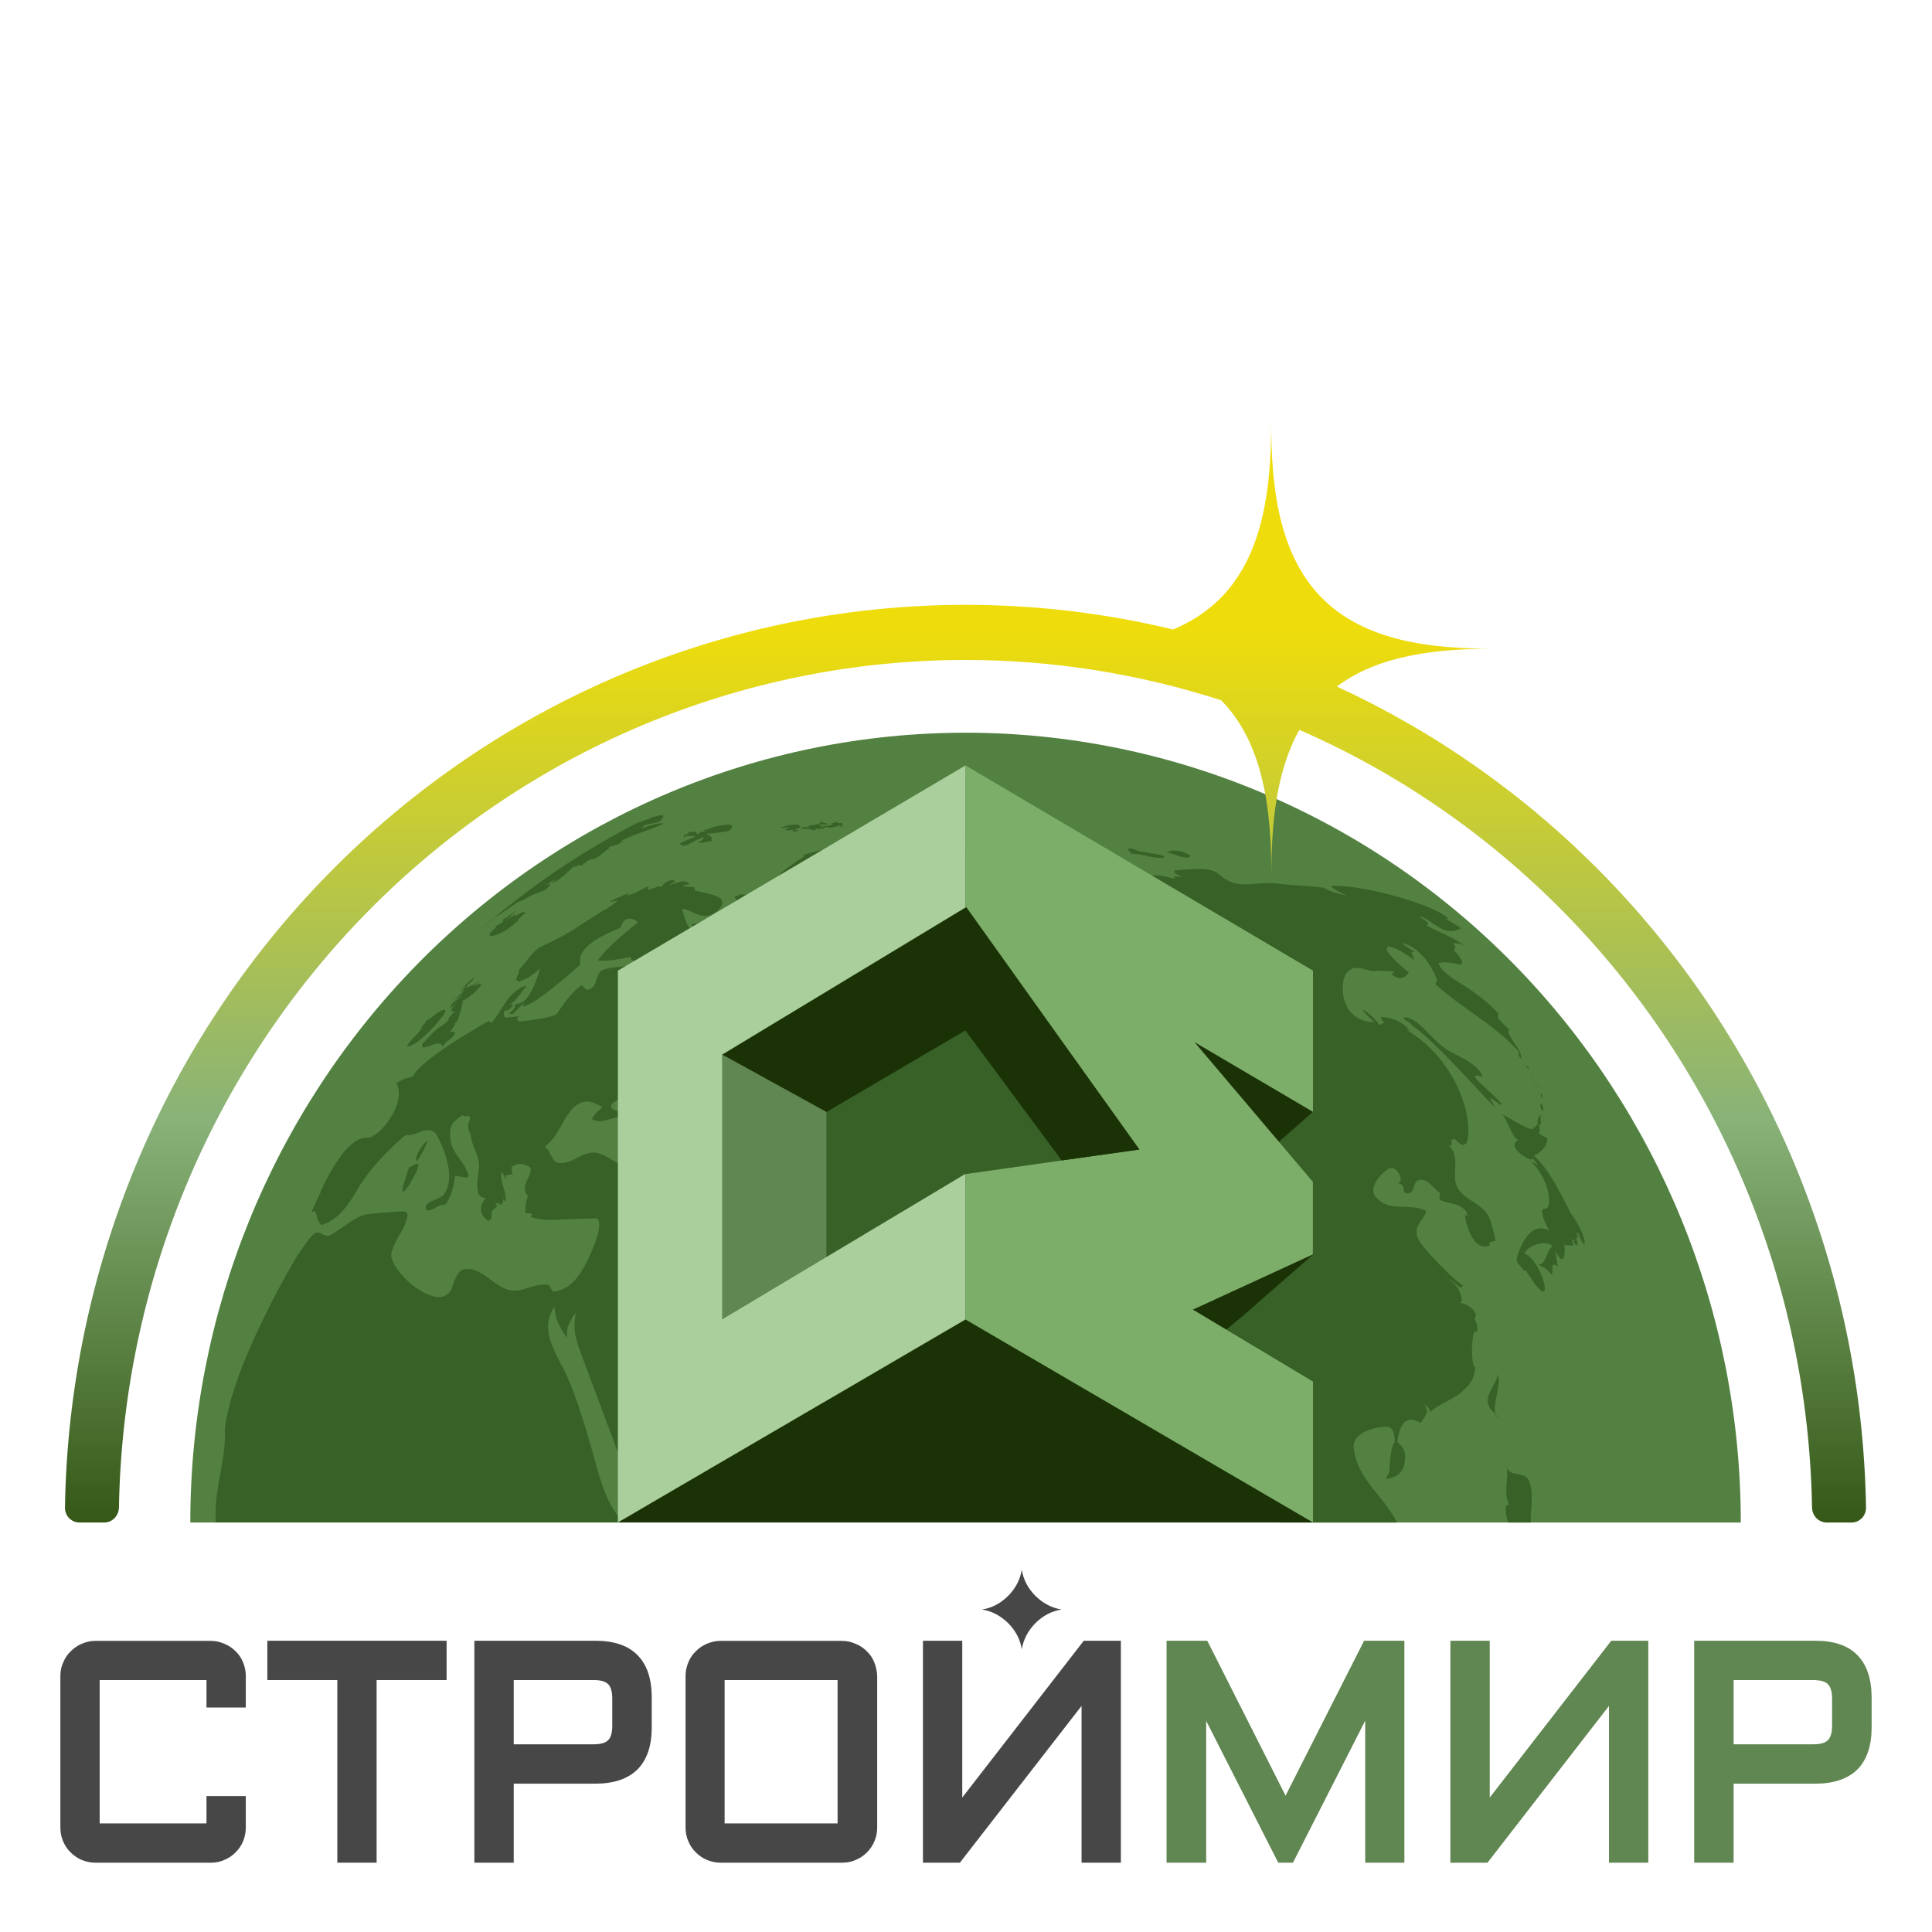 <?xml version="1.0" encoding="UTF-8"?> <svg xmlns="http://www.w3.org/2000/svg" width="32" height="32" viewBox="0 0 32 32" fill="none"><rect width="32" height="32" fill="white"></rect><g clip-path="url(#clip0_198_29)"><path d="M3.152 25.218C3.152 21.75 4.505 18.422 6.914 15.968C9.322 13.514 12.588 12.136 15.993 12.136C19.397 12.136 22.663 13.514 25.072 15.968C27.48 18.422 28.833 21.75 28.833 25.218H3.152Z" fill="#538141"></path><path fill-rule="evenodd" clip-rule="evenodd" d="M24.874 18.452C24.872 18.452 24.869 18.449 24.869 18.449L24.872 18.447C24.869 18.447 24.872 18.449 24.874 18.452ZM24.874 18.452C24.886 18.464 24.901 18.479 24.91 18.491C24.942 18.543 24.966 18.6 24.993 18.655C25.02 18.714 25.046 18.771 25.08 18.825C25.095 18.848 25.127 18.87 25.151 18.88C24.935 18.999 25.311 19.194 25.316 19.194C25.367 19.211 25.372 19.206 25.384 19.194V19.182C25.435 19.246 25.466 19.291 25.481 19.313C25.457 19.288 25.428 19.273 25.398 19.256C25.381 19.246 25.362 19.236 25.345 19.224C25.7 19.565 25.7 20.018 25.602 20.018C25.554 20.018 25.474 20.02 25.658 20.386C25.338 20.198 25.165 20.698 25.134 20.8C25.112 20.876 25.122 20.908 25.175 20.965C25.221 21.015 25.229 21.027 25.243 21.067C25.245 21.035 25.25 21.027 25.25 21.027L25.26 21.035C25.297 21.077 25.326 21.124 25.357 21.171C25.406 21.247 25.457 21.326 25.532 21.383C25.547 21.396 25.605 21.416 25.581 21.282C25.564 21.186 25.471 20.928 25.316 20.8C25.284 20.777 25.277 20.772 25.248 20.762C25.294 20.639 25.612 20.515 25.714 20.644C25.67 20.676 25.653 20.708 25.617 20.8C25.576 20.901 25.544 20.945 25.471 20.951C25.561 20.975 25.629 21.025 25.704 21.116C25.712 21.091 25.712 21.079 25.712 21.02C25.712 21.002 25.712 20.965 25.719 20.955C25.731 20.938 25.753 20.943 25.802 20.978C25.797 20.953 25.792 20.926 25.789 20.901C25.785 20.876 25.78 20.849 25.777 20.824C25.777 20.824 25.777 20.822 25.777 20.819C25.775 20.814 25.775 20.807 25.775 20.802L25.758 20.713C25.782 20.758 25.792 20.775 25.811 20.802C25.811 20.805 25.814 20.805 25.814 20.807C25.835 20.837 25.887 20.904 25.908 20.802C25.925 20.713 25.913 20.644 25.908 20.616V20.614L25.913 20.616C25.938 20.626 25.942 20.629 25.981 20.629H25.993C26.027 20.626 26.037 20.629 26.064 20.636C26.03 20.55 26.037 20.537 26.049 20.523C26.059 20.525 26.069 20.53 26.073 20.537C26.044 20.577 26.1 20.624 26.125 20.629C26.134 20.599 26.127 20.572 26.117 20.542C26.112 20.525 26.108 20.508 26.105 20.49C26.115 20.49 26.127 20.495 26.142 20.508C26.139 20.493 26.134 20.478 26.127 20.463C26.122 20.451 26.117 20.438 26.115 20.426L26.125 20.414C26.146 20.436 26.159 20.468 26.171 20.498C26.185 20.537 26.2 20.579 26.241 20.602L26.248 20.594C26.251 20.424 26.03 20.107 26.03 20.107C26.032 20.117 26.037 20.134 26.049 20.159V20.156C25.809 19.684 25.636 19.342 25.403 19.14C25.605 19.058 25.629 18.892 25.632 18.86C25.612 18.843 25.588 18.83 25.564 18.818C25.53 18.801 25.496 18.781 25.471 18.749L25.474 18.751C25.481 18.756 25.491 18.756 25.498 18.756V18.754C25.505 18.726 25.508 18.719 25.488 18.637H25.491C25.498 18.635 25.508 18.632 25.515 18.63C25.522 18.598 25.52 18.568 25.517 18.536C25.515 18.509 25.513 18.482 25.517 18.457C25.476 18.506 25.459 18.561 25.471 18.62L25.474 18.628C25.433 18.64 25.43 18.66 25.425 18.684C25.423 18.682 25.42 18.677 25.418 18.674C25.411 18.662 25.401 18.652 25.394 18.64C25.406 18.674 25.428 18.739 25.277 18.672C25.19 18.632 25.105 18.583 25.022 18.534C24.969 18.506 24.92 18.477 24.874 18.452ZM11.499 13.934C11.4 13.986 11.359 14.006 11.322 14.014L11.327 14.011C11.325 14.011 11.269 13.996 11.262 13.972C11.269 13.959 11.354 13.922 11.519 13.858C11.49 13.845 11.461 13.848 11.431 13.848C11.407 13.848 11.38 13.85 11.356 13.843C11.344 13.865 11.337 13.883 11.325 13.865C11.317 13.855 11.342 13.813 11.361 13.813C11.364 13.818 11.364 13.826 11.361 13.833C11.373 13.828 11.383 13.816 11.39 13.806C11.398 13.796 11.402 13.786 11.412 13.781C11.417 13.778 11.424 13.776 11.429 13.778C11.468 13.793 11.514 13.774 11.534 13.766C11.536 13.766 11.536 13.766 11.536 13.764C11.524 13.778 11.531 13.791 11.541 13.803C11.546 13.811 11.55 13.818 11.55 13.826C11.599 13.776 11.633 13.764 11.669 13.781C11.677 13.776 11.687 13.774 11.696 13.769C11.672 13.766 11.665 13.764 11.655 13.761C11.66 13.761 11.662 13.756 11.665 13.751C11.667 13.749 11.669 13.744 11.674 13.744C11.687 13.739 11.699 13.739 11.711 13.739C11.718 13.739 11.725 13.739 11.733 13.736V13.732C11.771 13.709 11.9 13.67 12.041 13.66C12.063 13.657 12.099 13.657 12.116 13.67C12.116 13.67 12.16 13.746 12.022 13.771C11.854 13.801 11.757 13.806 11.701 13.808C11.699 13.808 11.696 13.808 11.694 13.808C11.704 13.816 11.716 13.821 11.728 13.826C11.747 13.835 11.767 13.843 11.779 13.863C11.793 13.885 11.791 13.895 11.781 13.932C11.779 13.932 11.776 13.932 11.774 13.932C11.75 13.934 11.74 13.934 11.687 13.947C11.611 13.962 11.585 13.964 11.565 13.954C11.655 13.905 11.662 13.88 11.655 13.868C11.638 13.865 11.621 13.873 11.499 13.934ZM8.2 15.194C8.187 15.201 8.178 15.209 8.168 15.213V15.218C8.18 15.209 8.19 15.201 8.2 15.194ZM10.761 13.553C10.764 13.551 10.766 13.551 10.769 13.549C10.803 13.534 10.885 13.511 10.948 13.502C10.96 13.502 10.977 13.506 10.99 13.509C10.96 13.615 10.88 13.628 10.798 13.64C10.732 13.65 10.667 13.66 10.63 13.719C10.817 13.65 10.941 13.625 10.997 13.64C10.99 13.643 10.98 13.647 10.973 13.652C10.963 13.657 10.956 13.66 10.948 13.665C10.858 13.702 10.766 13.736 10.676 13.769C10.536 13.818 10.397 13.868 10.264 13.939C10.3 13.927 10.322 13.922 10.332 13.922C10.319 13.934 10.305 13.939 10.29 13.947C10.283 13.949 10.276 13.954 10.268 13.957H10.285C10.254 13.986 10.215 13.994 10.174 14.004C10.142 14.011 10.111 14.016 10.084 14.033C10.082 14.038 10.082 14.048 10.082 14.053H10.084C10.089 14.051 10.094 14.051 10.098 14.051C10.057 14.07 10.023 14.1 9.987 14.13C9.941 14.167 9.894 14.204 9.839 14.224C9.759 14.239 9.754 14.241 9.654 14.306C9.681 14.291 9.703 14.283 9.717 14.283C9.7 14.288 9.688 14.298 9.674 14.308C9.649 14.325 9.625 14.345 9.589 14.333C9.586 14.328 9.584 14.32 9.584 14.315C9.562 14.365 9.521 14.355 9.504 14.35L9.346 14.498C9.351 14.496 9.358 14.491 9.363 14.489C9.37 14.486 9.375 14.481 9.38 14.479C9.351 14.498 9.321 14.516 9.292 14.533C9.285 14.538 9.28 14.54 9.273 14.546C9.283 14.54 9.297 14.531 9.309 14.528C9.3 14.54 9.181 14.617 9.134 14.625C9.139 14.622 9.142 14.617 9.147 14.615C9.168 14.597 9.19 14.578 9.21 14.558C9.149 14.59 9.091 14.627 9.032 14.662C9.042 14.659 9.052 14.654 9.062 14.652C9.081 14.644 9.103 14.637 9.122 14.637C9.074 14.733 8.986 14.763 8.899 14.793C8.853 14.808 8.807 14.825 8.765 14.852C8.646 14.921 8.637 14.924 8.598 14.929L8.61 14.917C8.608 14.919 8.316 15.122 8.2 15.199C8.202 15.196 8.204 15.196 8.207 15.194C8.231 15.174 8.255 15.154 8.28 15.134C8.207 15.181 7.962 15.392 7.831 15.505C8.117 15.248 8.416 15.006 8.724 14.775C9.27 14.365 9.851 13.999 10.458 13.68C10.48 13.67 10.499 13.657 10.518 13.647C10.523 13.645 10.528 13.643 10.533 13.64C10.528 13.643 10.526 13.645 10.523 13.645C10.531 13.643 10.538 13.637 10.545 13.635C10.553 13.633 10.56 13.628 10.567 13.625C10.565 13.628 10.562 13.628 10.56 13.63C10.557 13.633 10.555 13.633 10.553 13.635C10.565 13.63 10.579 13.623 10.591 13.618C10.604 13.61 10.616 13.605 10.63 13.6C10.606 13.615 10.586 13.63 10.577 13.637C10.645 13.598 10.713 13.571 10.778 13.556C10.774 13.558 10.761 13.563 10.761 13.563H10.759V13.566L10.761 13.553ZM24.876 18.301C24.879 18.303 24.879 18.303 24.876 18.301C24.879 18.301 24.879 18.301 24.876 18.301ZM24.631 18.044C24.806 18.204 24.84 18.244 24.879 18.301C24.864 18.306 24.816 18.274 24.757 18.232C24.719 18.204 24.692 18.187 24.68 18.185C24.706 18.249 24.731 18.286 24.772 18.343C24.721 18.306 24.665 18.249 24.444 18.009C24.187 17.732 23.653 17.16 23.41 17.002C23.386 16.97 23.354 16.948 23.32 16.925C23.291 16.906 23.262 16.886 23.237 16.859C23.254 16.854 23.259 16.851 23.274 16.851C23.339 16.849 23.417 16.896 23.468 16.935C23.546 16.995 23.614 17.064 23.682 17.136C23.755 17.21 23.825 17.284 23.91 17.346C23.983 17.403 24.065 17.442 24.148 17.485C24.24 17.532 24.33 17.578 24.41 17.643C24.512 17.727 24.532 17.771 24.556 17.836C24.471 17.809 24.459 17.811 24.434 17.816L24.43 17.828C24.444 17.868 24.473 17.9 24.631 18.044ZM12.99 14.588C12.956 14.578 12.954 14.57 12.949 14.56V14.558C12.956 14.546 12.961 14.543 12.99 14.533L12.995 14.531C12.983 14.521 12.966 14.516 12.952 14.513C12.937 14.511 12.925 14.506 12.913 14.498C12.908 14.454 13.238 14.239 13.241 14.236C13.313 14.199 13.323 14.189 13.304 14.165C13.362 14.142 13.42 14.127 13.481 14.113C13.532 14.1 13.581 14.088 13.629 14.07C13.644 14.066 13.658 14.056 13.67 14.048C13.682 14.038 13.697 14.031 13.712 14.026C13.758 14.011 13.784 14.011 13.838 14.006H13.845C13.947 14.004 14.049 14.011 14.153 14.028C14.149 14.031 14.141 14.033 14.134 14.036C14.12 14.041 14.105 14.048 14.093 14.053C14.034 14.07 13.974 14.08 13.911 14.088C13.814 14.1 13.716 14.113 13.632 14.165L13.627 14.167C13.498 14.244 13.442 14.278 13.398 14.256C13.374 14.33 13.296 14.405 13.209 14.427C13.223 14.461 13.245 14.493 13.267 14.523C13.287 14.55 13.304 14.575 13.318 14.605C13.199 14.689 13.097 14.664 13.012 14.528C13.007 14.533 13 14.54 12.998 14.546C13.003 14.55 13.007 14.555 13.01 14.56C13.005 14.573 12.998 14.58 12.99 14.588ZM24.823 20.572C24.823 20.572 24.825 20.577 24.828 20.579C24.828 20.577 24.828 20.574 24.823 20.572ZM6.995 17.294C7.117 17.153 7.211 17.061 7.277 17.017H7.279C7.359 16.962 7.381 16.945 7.44 16.883C7.437 16.883 7.437 16.883 7.435 16.886C7.432 16.888 7.43 16.888 7.427 16.888C7.425 16.886 7.425 16.883 7.423 16.883C7.437 16.846 7.493 16.784 7.534 16.752C7.498 16.752 7.488 16.75 7.483 16.747C7.481 16.745 7.478 16.742 7.476 16.74C7.478 16.708 7.493 16.688 7.571 16.601C7.474 16.695 7.459 16.695 7.452 16.695C7.466 16.663 7.498 16.626 7.512 16.614C7.488 16.634 7.476 16.646 7.452 16.661C7.483 16.624 7.527 16.587 7.578 16.552C7.573 16.557 7.556 16.572 7.556 16.572C7.612 16.522 7.651 16.49 7.668 16.47C7.629 16.502 7.515 16.569 7.515 16.569C7.525 16.557 7.712 16.396 7.721 16.389C7.687 16.411 7.682 16.411 7.673 16.411C7.67 16.408 7.67 16.406 7.67 16.406C7.67 16.406 7.67 16.408 7.668 16.408C7.658 16.426 7.651 16.436 7.639 16.431C7.639 16.431 7.665 16.384 7.719 16.334C7.712 16.339 7.707 16.339 7.702 16.341C7.702 16.341 7.702 16.341 7.699 16.339C7.699 16.337 7.697 16.337 7.697 16.337V16.329C7.685 16.341 7.675 16.351 7.663 16.364C7.646 16.381 7.631 16.398 7.614 16.413C7.614 16.413 7.614 16.411 7.617 16.411C7.624 16.401 7.653 16.364 7.697 16.327C7.697 16.324 7.721 16.302 7.77 16.257L7.772 16.255C7.818 16.213 7.835 16.198 7.857 16.198C7.826 16.24 7.789 16.277 7.736 16.317H7.741C7.738 16.327 7.731 16.337 7.726 16.344C7.724 16.349 7.721 16.351 7.719 16.356C7.746 16.349 7.838 16.322 7.976 16.223C7.94 16.253 7.889 16.292 7.826 16.341L7.833 16.339C7.93 16.294 7.952 16.285 7.969 16.302C7.962 16.361 7.772 16.53 7.656 16.579C7.656 16.581 7.658 16.581 7.661 16.584C7.663 16.587 7.665 16.589 7.665 16.591C7.668 16.596 7.588 16.96 7.537 16.94C7.549 16.97 7.493 17.039 7.454 17.086L7.452 17.089C7.459 17.091 7.461 17.091 7.478 17.089C7.51 17.084 7.573 17.079 7.505 17.163C7.486 17.188 7.459 17.207 7.435 17.225C7.393 17.257 7.35 17.287 7.335 17.343C7.321 17.289 7.279 17.24 7.073 17.346C7.085 17.338 7.095 17.331 7.107 17.321C7.109 17.319 7.114 17.316 7.117 17.311C7.1 17.324 7.056 17.348 7.024 17.348C6.978 17.351 6.995 17.294 6.995 17.294ZM8.027 16.181C8.018 16.191 8.005 16.201 7.996 16.21C7.991 16.215 7.986 16.218 7.979 16.223C8.001 16.206 8.015 16.191 8.027 16.181ZM8.039 16.168C8.034 16.173 8.032 16.176 8.027 16.181C8.032 16.176 8.037 16.171 8.039 16.168ZM25.525 18.108C25.544 18.145 25.551 18.17 25.551 18.18C25.551 18.192 25.527 18.167 25.517 18.152L25.515 18.15C25.517 18.15 25.517 18.152 25.52 18.152C25.522 18.152 25.525 18.155 25.525 18.155C25.52 18.135 25.522 18.12 25.522 18.11V18.108V18.103C25.522 18.105 25.525 18.108 25.525 18.108ZM8.671 15.112C8.685 15.112 8.7 15.114 8.712 15.11L8.714 15.112C8.586 15.216 8.576 15.238 8.574 15.251C8.576 15.253 8.578 15.255 8.578 15.255C8.549 15.27 8.527 15.29 8.506 15.312C8.493 15.325 8.479 15.337 8.464 15.35C8.459 15.352 8.455 15.357 8.45 15.359C8.43 15.374 8.406 15.389 8.389 15.401C8.272 15.476 8.156 15.51 8.127 15.503C8.124 15.503 8.054 15.483 8.219 15.362C8.212 15.364 8.209 15.364 8.207 15.362H8.204C8.202 15.33 8.311 15.288 8.311 15.288C8.311 15.285 8.309 15.285 8.309 15.285C8.309 15.28 8.309 15.28 8.314 15.273C8.316 15.27 8.321 15.268 8.326 15.265C8.331 15.263 8.333 15.26 8.338 15.258C8.336 15.255 8.333 15.255 8.333 15.255C8.333 15.253 8.333 15.248 8.333 15.246C8.333 15.243 8.333 15.238 8.333 15.236H8.326C8.372 15.201 8.377 15.201 8.382 15.201C8.382 15.204 8.382 15.204 8.379 15.206V15.209C8.45 15.144 8.457 15.144 8.462 15.144C8.462 15.149 8.459 15.152 8.452 15.162C8.491 15.124 8.523 15.097 8.544 15.082H8.549C8.537 15.097 8.518 15.122 8.374 15.253C8.467 15.181 8.532 15.144 8.549 15.152C8.547 15.162 8.537 15.174 8.513 15.201C8.564 15.156 8.588 15.137 8.627 15.119C8.637 15.11 8.654 15.11 8.671 15.112ZM7.763 15.552H7.765C7.76 15.555 7.758 15.56 7.753 15.562L7.763 15.552ZM7.77 15.547C7.767 15.547 7.767 15.55 7.765 15.55C7.767 15.55 7.767 15.55 7.77 15.547ZM7.77 15.547C7.784 15.535 7.806 15.515 7.831 15.493C7.818 15.505 7.806 15.515 7.792 15.528C7.784 15.535 7.777 15.543 7.77 15.547ZM15.569 13.741C15.487 13.746 15.443 13.754 15.394 13.766V13.769V13.771C15.375 13.774 15.355 13.751 15.348 13.744C15.385 13.749 15.409 13.749 15.45 13.749C15.414 13.744 15.389 13.741 15.353 13.734C15.404 13.744 15.404 13.717 15.397 13.69C15.404 13.69 15.411 13.69 15.419 13.687C15.445 13.684 15.465 13.682 15.496 13.682C15.606 13.68 15.652 13.697 15.712 13.729H15.715C15.766 13.756 15.807 13.778 15.907 13.774C15.877 13.796 15.875 13.803 15.907 13.816L15.936 13.828C15.919 13.848 15.904 13.858 15.899 13.863C15.88 13.875 15.831 13.907 15.749 13.892C15.691 13.883 15.64 13.858 15.589 13.831C15.555 13.813 15.518 13.796 15.482 13.784C15.496 13.766 15.508 13.749 15.569 13.741ZM18.723 14.137C18.728 14.137 18.733 14.137 18.738 14.135L18.74 14.137C18.733 14.122 18.721 14.113 18.711 14.103C18.701 14.093 18.689 14.083 18.682 14.07C18.684 14.063 18.687 14.056 18.711 14.053C18.753 14.051 18.791 14.068 18.828 14.083C18.867 14.1 18.905 14.115 18.949 14.113C18.971 14.115 18.993 14.12 19.015 14.125C19.039 14.13 19.066 14.135 19.09 14.137C19.093 14.137 19.282 14.167 19.294 14.194C19.282 14.207 19.231 14.214 19.158 14.207C19.1 14.202 19.041 14.187 18.983 14.174C18.93 14.162 18.879 14.15 18.825 14.145C18.808 14.142 18.794 14.142 18.777 14.142C18.755 14.14 18.738 14.14 18.723 14.137ZM16.3 13.875C16.259 13.895 16.171 13.927 16.033 13.927H16.03L16.033 13.925C16.028 13.925 16.014 13.925 15.999 13.912C15.967 13.887 15.982 13.784 16.077 13.778C16.149 13.776 16.268 13.821 16.317 13.863L16.3 13.875ZM19.716 14.174C19.714 14.177 19.714 14.182 19.714 14.182V14.179C19.687 14.239 19.525 14.182 19.418 14.142C19.36 14.122 19.33 14.113 19.318 14.115C19.364 14.098 19.394 14.09 19.437 14.088C19.539 14.088 19.619 14.113 19.716 14.174ZM25.331 17.71C25.335 17.715 25.335 17.722 25.335 17.722H25.338C25.333 17.727 25.316 17.71 25.309 17.7C25.294 17.685 25.277 17.655 25.275 17.645C25.289 17.65 25.321 17.69 25.331 17.71ZM25.447 17.935V17.94C25.445 17.945 25.428 17.945 25.425 17.925V17.922C25.435 17.925 25.445 17.927 25.447 17.935ZM25.539 18.284C25.542 18.286 25.542 18.288 25.542 18.288L25.539 18.291C25.576 18.365 25.559 18.39 25.544 18.4C25.51 18.326 25.51 18.321 25.51 18.318C25.51 18.318 25.51 18.321 25.513 18.321C25.513 18.323 25.515 18.323 25.515 18.326C25.513 18.301 25.517 18.286 25.527 18.284C25.53 18.281 25.534 18.284 25.539 18.284ZM25.486 17.999C25.486 18.006 25.481 18.006 25.481 18.006V18.009C25.474 18.006 25.459 17.984 25.464 17.982C25.466 17.979 25.479 17.989 25.486 17.999ZM13.469 13.749L13.401 13.732L13.398 13.729C13.396 13.729 13.362 13.729 13.291 13.732V13.699C13.333 13.697 13.355 13.702 13.374 13.704H13.379C13.377 13.694 13.377 13.694 13.377 13.687C13.393 13.694 13.398 13.694 13.401 13.692C13.401 13.69 13.401 13.69 13.401 13.687C13.401 13.684 13.401 13.682 13.398 13.677L13.411 13.67C13.452 13.672 13.491 13.662 13.532 13.65C13.551 13.645 13.571 13.64 13.59 13.635L13.585 13.61C13.59 13.608 13.598 13.608 13.644 13.628C13.653 13.633 13.663 13.633 13.673 13.635C13.68 13.635 13.69 13.635 13.697 13.637C13.7 13.64 13.702 13.643 13.704 13.645C13.697 13.672 13.634 13.657 13.607 13.65C13.588 13.657 13.554 13.665 13.534 13.667C13.576 13.67 13.602 13.672 13.634 13.682C13.612 13.692 13.595 13.699 13.566 13.707C13.583 13.707 13.598 13.707 13.612 13.709C13.612 13.707 13.612 13.704 13.61 13.702C13.61 13.699 13.61 13.699 13.61 13.697C13.702 13.675 13.724 13.672 13.738 13.672C13.75 13.667 13.763 13.665 13.775 13.662C13.787 13.66 13.799 13.655 13.811 13.652C13.77 13.655 13.767 13.637 13.767 13.635C13.787 13.635 13.806 13.63 13.826 13.623C13.845 13.618 13.867 13.61 13.889 13.61C13.886 13.613 13.884 13.613 13.882 13.615C13.874 13.623 13.865 13.628 13.86 13.635C13.923 13.63 13.93 13.63 13.957 13.643V13.645C13.957 13.65 13.959 13.652 13.952 13.67V13.675L13.945 13.69C13.923 13.697 13.911 13.697 13.906 13.697C13.908 13.692 13.908 13.692 13.923 13.677C13.925 13.672 13.93 13.662 13.93 13.662C13.789 13.712 13.714 13.722 13.704 13.694C13.624 13.729 13.563 13.739 13.525 13.722H13.522C13.517 13.724 13.512 13.724 13.508 13.724C13.515 13.729 13.515 13.732 13.515 13.739C13.508 13.749 13.488 13.751 13.469 13.749ZM25.362 17.779C25.364 17.781 25.369 17.786 25.374 17.794C25.381 17.806 25.381 17.816 25.377 17.821C25.362 17.794 25.362 17.779 25.362 17.779ZM13.092 13.707C13.034 13.702 12.986 13.709 12.956 13.714L12.959 13.712C12.952 13.712 12.947 13.712 12.935 13.709H12.93C13.01 13.677 13.085 13.662 13.155 13.657C13.255 13.655 13.258 13.69 13.258 13.707C13.243 13.709 13.228 13.714 13.214 13.719C13.199 13.724 13.185 13.727 13.17 13.732C13.172 13.734 13.177 13.734 13.182 13.734C13.168 13.741 13.16 13.746 13.148 13.749C13.182 13.741 13.209 13.744 13.236 13.756H13.233C13.231 13.756 13.231 13.756 13.228 13.756C13.216 13.761 13.18 13.771 13.158 13.774C13.119 13.778 13.134 13.759 13.143 13.749C13.134 13.751 13.126 13.751 13.117 13.746C13.121 13.744 13.126 13.741 13.131 13.741C13.134 13.741 13.136 13.739 13.139 13.739C13.046 13.761 13.01 13.759 12.998 13.732C13.017 13.732 13.032 13.729 13.056 13.724C13.054 13.722 13.054 13.719 13.054 13.719C13.056 13.712 13.071 13.709 13.092 13.707ZM23.696 15.29C23.696 15.29 23.694 15.29 23.694 15.288C23.694 15.288 23.696 15.288 23.696 15.29ZM23.694 15.288C23.694 15.288 23.691 15.288 23.691 15.285C23.691 15.285 23.694 15.285 23.694 15.288ZM7.301 16.869C7.022 17.215 6.845 17.301 6.811 17.316C6.663 17.381 6.806 17.232 6.862 17.175C6.864 17.173 6.864 17.173 6.867 17.17C6.964 17.071 7.003 17.027 6.981 17.002C7.022 16.977 7.039 16.953 7.058 16.903C7.107 16.883 7.148 16.851 7.189 16.819C7.238 16.782 7.287 16.745 7.345 16.725C7.35 16.723 7.352 16.723 7.357 16.723C7.415 16.725 7.33 16.834 7.301 16.869ZM11.873 22.247C11.91 22.252 11.92 22.249 11.922 22.247C11.927 22.242 11.91 22.232 11.895 22.235C11.883 22.235 11.876 22.239 11.873 22.247ZM6.782 19.313V19.308L6.779 19.31C6.779 19.313 6.779 19.315 6.779 19.318C6.774 19.337 6.767 19.362 6.745 19.427L6.743 19.431C6.699 19.563 6.629 19.773 6.689 19.733C6.745 19.699 6.847 19.518 6.896 19.409C6.956 19.273 6.92 19.276 6.908 19.276C6.901 19.276 6.876 19.283 6.82 19.315C6.782 19.337 6.777 19.337 6.777 19.318C6.782 19.315 6.782 19.315 6.782 19.313ZM5.315 19.728C5.315 19.728 5.317 19.726 5.32 19.723C5.32 19.723 5.317 19.726 5.315 19.728ZM6.908 19.229L6.905 19.231H6.903C6.886 19.204 6.888 19.177 6.915 19.117C6.913 19.107 6.993 18.956 7.073 18.9C7.075 18.897 7.08 18.895 7.085 18.895C7.08 18.91 7.063 18.947 7.044 18.991C6.986 19.117 6.93 19.199 6.908 19.229ZM23.679 23.415C23.679 23.415 23.672 23.424 23.67 23.429C23.674 23.427 23.677 23.422 23.679 23.415ZM24.799 22.761C24.811 22.803 24.791 22.843 24.736 22.947H24.733C24.636 23.123 24.604 23.227 24.689 23.333C24.685 23.33 24.675 23.326 24.675 23.326C24.677 23.33 24.682 23.335 24.692 23.343C24.689 23.34 24.685 23.338 24.685 23.338C24.711 23.36 24.74 23.387 24.767 23.422V23.424C24.774 23.439 24.784 23.462 24.808 23.476L24.811 23.479H24.813C24.811 23.474 24.808 23.471 24.804 23.466C24.794 23.452 24.782 23.437 24.77 23.422C24.745 23.343 24.76 23.259 24.791 23.105V23.1C24.808 23.019 24.825 22.93 24.823 22.855C24.821 22.796 24.806 22.771 24.796 22.754V22.756C24.796 22.756 24.799 22.759 24.799 22.761ZM24.767 23.422C24.767 23.419 24.767 23.419 24.767 23.422ZM24.697 23.338L24.714 23.355L24.697 23.34V23.338ZM20.758 24.785C20.765 24.8 20.775 24.817 20.785 24.83L20.787 24.832H20.79C20.853 24.802 20.897 24.783 20.889 24.58C20.953 24.674 21.091 24.899 21.19 25.218H23.138C23.058 25.055 22.944 24.909 22.827 24.765C22.642 24.535 22.458 24.305 22.422 23.993C22.383 23.664 22.956 23.612 23.007 23.635C23.101 23.677 23.101 23.828 23.101 23.892C23.055 23.922 23.026 24.085 23.012 24.382C22.995 24.416 22.97 24.461 22.953 24.493C23.043 24.486 23.201 24.451 23.252 24.285C23.305 24.065 23.257 23.979 23.145 23.882C23.213 23.318 23.521 23.568 23.526 23.57C23.66 23.395 23.65 23.375 23.594 23.261C23.665 23.308 23.672 23.33 23.687 23.387C23.767 23.316 23.861 23.266 23.954 23.217C24.061 23.16 24.165 23.103 24.252 23.016C24.401 22.865 24.408 22.836 24.437 22.633L24.42 22.65C24.354 22.502 24.386 22.14 24.413 22.064C24.427 22.061 24.449 22.059 24.464 22.056C24.476 21.975 24.476 21.962 24.42 21.836C24.422 21.831 24.427 21.826 24.432 21.821C24.439 21.811 24.447 21.804 24.449 21.794C24.42 21.683 24.33 21.611 24.182 21.576C24.192 21.567 24.204 21.552 24.213 21.542C24.187 21.282 23.995 21.191 23.976 21.181C23.976 21.181 23.976 21.181 23.973 21.181C24.024 21.193 24.063 21.225 24.102 21.26C24.131 21.285 24.16 21.309 24.194 21.326C24.201 21.322 24.206 21.317 24.213 21.312C24.221 21.307 24.228 21.302 24.233 21.297C24.075 21.178 23.915 21.025 23.711 20.805C23.475 20.54 23.471 20.493 23.463 20.431C23.451 20.342 23.497 20.275 23.543 20.211C23.577 20.161 23.611 20.114 23.621 20.055C23.512 19.998 23.39 19.995 23.267 19.991C23.096 19.986 22.929 19.983 22.795 19.835C22.611 19.627 22.997 19.355 22.999 19.355C23.135 19.3 23.206 19.496 23.201 19.54C23.198 19.555 23.189 19.568 23.179 19.582C23.174 19.59 23.169 19.595 23.167 19.602C23.228 19.622 23.245 19.627 23.259 19.751C23.264 19.753 23.271 19.756 23.276 19.756C23.288 19.761 23.3 19.765 23.31 19.765C23.383 19.768 23.402 19.711 23.419 19.654C23.436 19.597 23.456 19.54 23.529 19.54C23.626 19.54 23.682 19.602 23.74 19.662C23.776 19.701 23.813 19.741 23.859 19.763C23.842 19.79 23.84 19.842 23.847 19.874C23.903 19.899 23.959 19.911 24.017 19.926C24.061 19.936 24.102 19.946 24.143 19.961C24.141 19.961 24.138 19.958 24.138 19.958H24.153L24.148 19.963C24.284 20.035 24.294 20.062 24.306 20.149C24.296 20.139 24.284 20.129 24.272 20.122C24.269 20.119 24.267 20.117 24.265 20.117C24.257 20.171 24.374 20.748 24.672 20.631V20.579C24.702 20.567 24.74 20.557 24.772 20.552C24.728 20.349 24.692 20.218 24.663 20.159C24.602 20.038 24.498 19.971 24.393 19.901C24.306 19.845 24.218 19.788 24.158 19.699C24.09 19.6 24.095 19.481 24.102 19.365C24.109 19.221 24.116 19.08 23.99 18.971C23.997 18.974 24.007 18.974 24.017 18.976C24.026 18.979 24.036 18.979 24.044 18.981C24.046 18.939 24.036 18.885 24.019 18.848C24.024 18.855 24.029 18.863 24.034 18.87C24.039 18.877 24.044 18.885 24.048 18.892C24.061 18.88 24.073 18.865 24.082 18.853C24.131 18.907 24.177 18.944 24.223 18.966C24.24 18.961 24.265 18.951 24.284 18.944C24.422 18.637 24.197 17.603 23.296 17.056C23.31 17.059 23.332 17.061 23.347 17.064C23.191 16.883 22.999 16.846 22.866 16.846C22.878 16.878 22.905 16.918 22.929 16.94C22.902 16.948 22.863 16.965 22.839 16.982C22.798 16.861 22.57 16.718 22.57 16.718C22.582 16.755 22.647 16.826 22.762 16.93C22.171 16.918 22.183 16.245 22.31 16.107C22.407 16 22.509 16.027 22.613 16.057C22.679 16.074 22.747 16.094 22.812 16.077C22.81 16.074 22.808 16.072 22.805 16.072C22.842 16.077 22.893 16.084 22.929 16.084H22.965H22.982C23.014 16.084 23.055 16.089 23.084 16.092L23.092 16.097C23.084 16.102 23.077 16.107 23.07 16.114C23.062 16.119 23.055 16.126 23.048 16.131C23.075 16.159 23.213 16.282 23.334 16.109C23.096 15.909 22.973 15.777 22.965 15.713C22.968 15.711 22.97 15.708 22.973 15.706C22.982 15.696 22.992 15.684 22.999 15.674C23.123 15.706 23.152 15.713 23.427 15.901C23.41 15.864 23.388 15.81 23.378 15.77C23.393 15.768 23.415 15.768 23.432 15.768C23.344 15.713 23.32 15.696 23.225 15.627C23.317 15.624 23.636 15.775 23.808 16.247C23.803 16.255 23.796 16.265 23.789 16.275C23.781 16.285 23.776 16.294 23.769 16.302H23.776C23.963 16.47 24.165 16.616 24.369 16.762C24.648 16.962 24.93 17.165 25.165 17.425C25.165 17.43 25.163 17.435 25.16 17.438C25.156 17.455 25.148 17.477 25.156 17.492H25.158C25.17 17.504 25.187 17.524 25.199 17.537V17.532C25.19 17.477 25.177 17.415 25.165 17.403C25.143 17.363 25.119 17.326 25.093 17.291C25.046 17.225 25 17.155 24.978 17.074L25.003 17.064C24.905 16.967 24.84 16.898 24.808 16.856C24.811 16.834 24.813 16.807 24.816 16.787C24.609 16.542 24.206 16.297 24.204 16.297C24.201 16.294 23.849 16.092 23.827 15.953C23.881 15.938 23.944 15.923 24.199 15.98C24.206 15.966 24.216 15.948 24.223 15.933C24.153 15.81 24.138 15.797 24.075 15.738C24.082 15.728 24.095 15.716 24.102 15.703C24.104 15.698 24.107 15.696 24.111 15.693C24.099 15.671 24.085 15.641 24.073 15.619C24.17 15.627 24.182 15.632 24.25 15.659C24.124 15.567 23.988 15.503 23.849 15.439C23.776 15.404 23.701 15.369 23.631 15.332C23.636 15.325 23.64 15.317 23.645 15.31C23.65 15.303 23.655 15.295 23.66 15.288C23.633 15.265 23.577 15.228 23.497 15.174C23.582 15.191 23.657 15.243 23.735 15.295C23.871 15.387 24.007 15.478 24.197 15.377C24.09 15.293 23.963 15.231 23.937 15.218H23.992C23.791 14.991 22.553 14.644 22.045 14.674C22.065 14.711 22.15 14.763 22.305 14.83H22.302C22.203 14.813 22.169 14.808 21.955 14.729C21.963 14.731 21.972 14.733 21.98 14.736C21.989 14.738 21.997 14.741 22.004 14.743C21.977 14.726 21.936 14.706 21.904 14.701C21.776 14.684 21.645 14.677 21.516 14.667C21.385 14.657 21.256 14.649 21.127 14.632C21.028 14.62 20.928 14.63 20.826 14.637C20.627 14.654 20.428 14.672 20.246 14.526C20.09 14.399 20.049 14.365 19.449 14.417C19.452 14.424 19.457 14.434 19.459 14.444C19.462 14.454 19.466 14.461 19.469 14.471C19.481 14.476 19.495 14.484 19.51 14.489C19.539 14.501 19.571 14.516 19.595 14.526C19.527 14.518 19.471 14.516 19.432 14.518C19.442 14.528 19.452 14.538 19.462 14.546C19.464 14.548 19.466 14.55 19.471 14.553L19.508 14.56C19.457 14.555 19.406 14.543 19.352 14.531C19.25 14.506 19.148 14.481 19.039 14.516C19.041 14.526 19.044 14.536 19.049 14.548C19.051 14.558 19.056 14.57 19.058 14.58C18.823 14.63 18.621 14.538 18.422 14.447C18.318 14.399 18.213 14.352 18.104 14.323C18.107 14.33 18.109 14.34 18.111 14.35C18.114 14.36 18.116 14.37 18.119 14.377C18.114 14.385 18.109 14.392 18.104 14.399C18.099 14.407 18.095 14.414 18.09 14.422C17.767 14.427 17.473 14.308 17.181 14.187C16.888 14.066 16.594 13.947 16.268 13.952C16.218 13.964 16.174 13.994 16.135 14.043H16.084C16.099 14.053 16.116 14.068 16.13 14.078C15.904 14.09 15.814 14.063 15.814 14.063C15.78 14.07 15.739 14.09 15.715 14.117C15.392 14.113 15.317 14.11 15.346 14.261C15.351 14.263 15.355 14.266 15.36 14.266C15.375 14.271 15.387 14.278 15.399 14.283C15.319 14.318 15.236 14.318 15.154 14.32C15.088 14.32 15.025 14.323 14.962 14.338L14.938 14.35C15.069 14.372 15.11 14.397 15.185 14.503C15.028 14.496 14.77 14.439 14.77 14.439C14.778 14.444 14.785 14.449 14.792 14.454C14.799 14.459 14.809 14.464 14.814 14.469C14.802 14.481 14.785 14.493 14.773 14.503C14.765 14.501 14.756 14.498 14.746 14.496C14.736 14.493 14.727 14.491 14.719 14.489C14.819 14.538 14.875 14.573 14.887 14.592C14.748 14.583 14.668 14.573 14.646 14.56C14.637 14.518 14.63 14.461 14.63 14.417C14.622 14.412 14.615 14.407 14.608 14.399C14.6 14.395 14.591 14.387 14.586 14.382C14.571 14.442 14.535 14.491 14.479 14.526C14.557 14.667 14.683 14.746 14.812 14.825C14.882 14.87 14.955 14.914 15.015 14.969C14.972 14.959 14.931 14.929 14.892 14.902C14.819 14.85 14.748 14.798 14.644 14.852V14.855C14.666 14.936 14.702 15.085 14.328 15.11C14.491 15.04 14.496 15.028 14.542 14.904C14.498 14.818 14.486 14.724 14.472 14.63C14.46 14.543 14.447 14.454 14.411 14.375C14.404 14.372 14.394 14.37 14.384 14.365C14.374 14.362 14.365 14.357 14.357 14.355H14.348C14.314 14.343 14.268 14.333 14.234 14.33C14.219 14.395 14.171 14.429 14.124 14.464C14.076 14.498 14.027 14.536 14.013 14.6C13.998 14.681 14.034 14.775 14.127 14.872C14.107 14.879 13.852 14.808 13.36 14.657C13.469 14.741 13.525 14.785 13.53 14.79C13.447 14.835 13.381 14.87 12.932 14.892C12.959 14.867 13 14.837 13.029 14.815C12.881 14.805 12.755 14.87 12.629 14.936C12.5 15.003 12.371 15.07 12.221 15.055C12.24 14.956 12.264 14.951 12.393 14.946C12.388 14.808 12.313 14.778 12.167 14.855C12.175 14.867 12.184 14.879 12.192 14.894C12.194 14.897 12.196 14.902 12.196 14.904C12.184 14.949 12.153 15.033 12.097 15.162C12.09 15.149 12.08 15.137 12.07 15.127C12.068 15.124 12.065 15.119 12.063 15.117C11.946 15.114 11.847 15.162 11.747 15.211C11.655 15.258 11.56 15.303 11.456 15.305C11.473 15.335 11.49 15.379 11.499 15.414C11.429 15.431 11.361 15.31 11.298 15.05C11.359 15.058 11.415 15.085 11.47 15.11C11.553 15.147 11.636 15.184 11.733 15.166C11.82 15.149 12.002 15.021 11.958 14.919C11.927 14.842 11.815 14.818 11.521 14.753L11.512 14.751C11.507 14.736 11.504 14.714 11.499 14.696C11.485 14.694 11.417 14.689 11.298 14.681C11.317 14.674 11.339 14.667 11.361 14.659C11.383 14.652 11.405 14.644 11.424 14.637C11.417 14.632 11.407 14.627 11.398 14.62C11.388 14.615 11.378 14.607 11.371 14.602C11.361 14.605 11.349 14.61 11.339 14.612C11.327 14.615 11.317 14.62 11.308 14.622C11.315 14.617 11.322 14.612 11.329 14.605C11.337 14.6 11.344 14.592 11.351 14.588C11.349 14.588 11.344 14.588 11.342 14.59C11.288 14.6 11.184 14.617 11.077 14.669C11.109 14.647 11.15 14.617 11.184 14.597C11.177 14.592 11.167 14.588 11.16 14.583C11.15 14.578 11.143 14.573 11.135 14.568C11.016 14.61 11.007 14.622 10.958 14.689L10.956 14.691C10.946 14.689 10.936 14.689 10.924 14.687C10.914 14.684 10.902 14.684 10.893 14.681C10.878 14.696 10.825 14.714 10.735 14.738C10.737 14.721 10.737 14.701 10.737 14.684C10.686 14.699 10.64 14.724 10.594 14.751C10.528 14.788 10.46 14.822 10.383 14.83C10.387 14.822 10.395 14.815 10.4 14.808C10.407 14.8 10.412 14.793 10.416 14.785C10.37 14.81 10.324 14.83 10.278 14.85C10.217 14.874 10.154 14.902 10.098 14.936C10.137 14.934 10.191 14.924 10.227 14.914C10.222 14.919 10.22 14.921 10.217 14.927C10.213 14.931 10.208 14.939 10.203 14.941C10.176 14.966 10.147 14.986 10.023 15.068H10.018C9.909 15.132 9.802 15.201 9.698 15.268C9.538 15.372 9.38 15.476 9.21 15.56C9.125 15.602 9.103 15.612 9.02 15.651C9.008 15.656 8.996 15.664 8.981 15.671C8.87 15.723 8.797 15.815 8.727 15.909C8.688 15.961 8.646 16.012 8.6 16.057C8.6 16.092 8.588 16.121 8.574 16.154C8.564 16.178 8.554 16.203 8.549 16.228C8.561 16.235 8.581 16.25 8.593 16.26C8.719 16.213 8.787 16.176 8.947 16.042C8.889 16.228 8.753 16.663 8.54 16.621C8.53 16.7 8.491 16.752 8.428 16.777C8.435 16.779 8.445 16.784 8.455 16.789C8.464 16.794 8.472 16.797 8.481 16.802C8.513 16.777 8.578 16.713 8.683 16.604C8.68 16.614 8.676 16.626 8.671 16.636C8.666 16.648 8.663 16.658 8.659 16.668C8.785 16.661 9.103 16.428 9.613 15.975C9.596 15.869 9.562 15.649 10.278 15.367C10.298 15.305 10.358 15.119 10.572 15.275C10.22 15.552 9.996 15.763 9.904 15.906C9.96 15.926 10.142 15.909 10.448 15.852C10.45 15.864 10.453 15.879 10.455 15.891C10.465 15.896 10.477 15.904 10.489 15.911C10.497 15.916 10.506 15.918 10.514 15.923C10.521 15.943 10.526 15.968 10.533 15.99V15.993C10.191 16.012 9.999 16.042 9.955 16.082C9.916 16.116 9.899 16.168 9.882 16.22C9.856 16.304 9.826 16.386 9.712 16.398C9.695 16.371 9.661 16.337 9.632 16.319C9.521 16.391 9.382 16.552 9.219 16.799C9.11 16.871 8.593 16.92 8.588 16.92C8.583 16.913 8.578 16.903 8.574 16.893C8.569 16.883 8.564 16.876 8.559 16.866C8.574 16.859 8.591 16.844 8.605 16.834C8.469 16.846 8.367 16.856 8.367 16.856C8.333 16.794 8.331 16.787 8.391 16.683C8.389 16.693 8.384 16.703 8.379 16.713C8.374 16.723 8.37 16.735 8.367 16.742C8.418 16.737 8.462 16.703 8.503 16.641C8.493 16.641 8.481 16.643 8.469 16.643C8.459 16.643 8.45 16.646 8.44 16.646C8.52 16.594 8.576 16.517 8.632 16.445C8.661 16.406 8.69 16.369 8.724 16.332H8.722C8.668 16.339 8.627 16.346 8.532 16.426L8.527 16.428C8.506 16.445 8.476 16.473 8.457 16.495C8.396 16.564 8.348 16.641 8.299 16.718C8.251 16.797 8.2 16.876 8.136 16.945C8.124 16.933 8.11 16.918 8.098 16.908C8.085 16.913 6.949 17.554 6.842 17.828C6.68 17.873 6.672 17.873 6.565 17.942C6.748 18.266 6.279 18.85 6.09 18.843C5.852 18.833 5.592 19.13 5.31 19.738C5.312 19.733 5.322 19.723 5.322 19.723C5.286 19.793 5.232 19.911 5.16 20.077C5.174 20.072 5.196 20.065 5.213 20.062C5.232 20.092 5.242 20.124 5.252 20.156C5.266 20.206 5.281 20.255 5.327 20.29C5.538 20.228 5.728 20.043 5.91 19.718C6.184 19.236 6.709 18.806 6.711 18.806C6.75 18.803 6.752 18.803 6.752 18.803C6.806 18.803 6.867 18.783 6.925 18.761C7.041 18.719 7.155 18.674 7.238 18.806C7.238 18.806 7.238 18.808 7.24 18.811C7.272 18.87 7.585 19.451 7.357 19.778C7.328 19.82 7.265 19.847 7.204 19.872C7.107 19.911 7.015 19.951 7.071 20.05C7.124 20.052 7.17 20.028 7.216 20C7.265 19.973 7.313 19.946 7.374 19.953C7.512 19.788 7.537 19.479 7.537 19.479L7.539 19.476C7.571 19.474 7.6 19.481 7.629 19.488C7.673 19.498 7.716 19.511 7.763 19.493C7.743 19.377 7.678 19.285 7.612 19.194C7.542 19.095 7.471 18.999 7.459 18.872C7.435 18.632 7.495 18.588 7.658 18.469C7.665 18.474 7.675 18.479 7.685 18.482C7.695 18.486 7.702 18.491 7.712 18.494C7.719 18.491 7.729 18.489 7.738 18.484C7.748 18.482 7.755 18.477 7.765 18.474C7.77 18.484 7.777 18.499 7.782 18.511C7.784 18.516 7.787 18.524 7.792 18.529C7.767 18.566 7.75 18.628 7.755 18.674C7.758 18.702 7.767 18.729 7.78 18.759C7.789 18.786 7.799 18.811 7.801 18.835C7.811 18.907 7.84 18.976 7.867 19.046C7.911 19.157 7.957 19.268 7.928 19.399C7.928 19.399 7.928 19.402 7.928 19.404C7.923 19.439 7.891 19.612 7.913 19.728C7.933 19.835 8.005 19.84 8.042 19.842H8.044C8.001 19.899 7.869 20.072 8.088 20.223C8.095 20.218 8.105 20.213 8.112 20.206C8.122 20.201 8.129 20.194 8.136 20.189C8.141 20.149 8.146 20.095 8.149 20.052C8.175 20.03 8.212 20 8.238 19.976C8.234 19.968 8.226 19.958 8.219 19.951C8.212 19.941 8.207 19.934 8.2 19.926C8.231 19.924 8.275 19.936 8.299 19.956C8.321 19.934 8.338 19.889 8.338 19.857C8.345 19.869 8.357 19.887 8.367 19.899C8.37 19.901 8.372 19.904 8.372 19.907C8.384 19.825 8.362 19.746 8.338 19.666C8.314 19.582 8.287 19.496 8.309 19.404C8.333 19.439 8.357 19.488 8.372 19.526C8.374 19.513 8.377 19.501 8.377 19.488C8.379 19.481 8.379 19.474 8.382 19.466C8.416 19.459 8.459 19.451 8.493 19.451C8.479 19.417 8.469 19.367 8.472 19.328C8.598 19.246 8.685 19.273 8.79 19.342C8.797 19.404 8.77 19.466 8.741 19.526C8.697 19.619 8.656 19.711 8.746 19.81C8.717 19.869 8.712 19.931 8.707 19.995C8.705 20.028 8.702 20.06 8.697 20.09C8.734 20.09 8.782 20.097 8.816 20.107C8.812 20.114 8.807 20.122 8.804 20.132C8.799 20.139 8.795 20.149 8.792 20.156C8.795 20.156 8.795 20.156 8.797 20.159C8.846 20.174 8.981 20.218 9.212 20.203C9.331 20.196 9.887 20.179 9.887 20.179C9.916 20.196 9.996 20.3 9.768 20.797V20.8C9.649 21.047 9.501 21.354 9.161 21.396C9.137 21.366 9.11 21.322 9.093 21.285C8.979 21.26 8.872 21.292 8.768 21.326C8.659 21.361 8.547 21.396 8.43 21.366C8.316 21.336 8.224 21.267 8.129 21.198C8.027 21.121 7.925 21.047 7.797 21.022C7.777 21.02 7.755 21.02 7.733 21.02C7.726 21.02 7.719 21.02 7.712 21.02C7.651 21.02 7.566 21.069 7.495 21.302C7.342 21.802 6.527 21.146 6.478 20.797C6.493 20.671 6.553 20.567 6.612 20.463C6.643 20.409 6.675 20.357 6.699 20.3C6.803 20.06 6.731 20.062 6.619 20.065H6.616C6.284 20.09 6.099 20.107 6.068 20.114C5.951 20.144 5.876 20.184 5.684 20.32C5.473 20.468 5.451 20.478 5.397 20.466C5.376 20.461 5.359 20.451 5.339 20.441C5.305 20.421 5.269 20.404 5.225 20.421C5.177 20.441 5.099 20.54 4.926 20.795C4.914 20.809 3.79 22.687 3.717 23.753C3.72 23.744 3.72 23.734 3.722 23.721C3.724 23.711 3.724 23.699 3.727 23.689C3.734 23.932 3.693 24.169 3.649 24.407C3.603 24.664 3.557 24.921 3.574 25.186C3.574 25.196 3.576 25.206 3.576 25.216H10.329C10.137 25.023 10.006 24.75 9.882 24.295C9.657 23.466 9.467 22.915 9.317 22.643C9.018 22.101 9.03 21.903 9.181 21.638C9.198 21.836 9.246 21.952 9.392 22.158C9.387 22.017 9.385 21.948 9.535 21.745C9.513 21.905 9.496 22.044 9.574 22.282C9.586 22.319 9.606 22.368 9.618 22.405L10.669 25.216H12.034C12.335 25.013 12.582 24.817 12.626 24.785C12.631 24.783 12.631 24.78 12.633 24.78C13.389 24.174 13.661 23.64 13.7 23.442C13.712 23.38 13.707 23.291 13.675 23.236C13.622 23.15 13.534 23.118 13.447 23.085C13.367 23.056 13.284 23.026 13.231 22.952C13.177 22.88 13.175 22.794 13.172 22.707C13.17 22.61 13.165 22.514 13.095 22.437C13.061 23.031 12.347 23.051 12.153 22.831L11.798 22.054C11.747 21.819 11.73 21.792 11.614 21.762C11.733 21.68 11.806 21.594 11.806 21.594C11.813 21.594 11.822 21.596 11.83 21.596C11.844 21.596 11.861 21.596 11.873 21.601C12.048 21.66 12.124 21.811 12.199 21.96C12.267 22.096 12.335 22.23 12.476 22.299C12.587 22.353 12.709 22.348 12.83 22.341C12.964 22.333 13.095 22.326 13.216 22.4C13.25 22.42 13.289 22.45 13.328 22.474C13.347 22.487 13.364 22.499 13.379 22.509C13.636 22.682 13.913 22.643 14.19 22.605C14.447 22.571 14.702 22.534 14.943 22.665C14.955 22.714 14.994 22.86 15.271 23.098C15.453 23.239 15.567 23.261 15.7 23.254C15.683 23.301 15.664 23.348 15.508 23.365C15.576 23.405 15.606 23.476 15.637 23.548C15.678 23.645 15.72 23.739 15.846 23.758C15.965 23.776 16.171 23.617 16.133 23.462C16.13 23.449 16.123 23.434 16.116 23.419C16.113 23.412 16.108 23.407 16.106 23.4C16.12 23.402 16.14 23.407 16.154 23.412C16.166 23.439 16.174 23.481 16.176 23.511C16.186 23.518 16.198 23.526 16.21 23.536C16.215 23.538 16.22 23.541 16.222 23.546C16.038 23.907 16.183 24.58 16.436 25.216H17.876C17.898 25.075 17.932 24.939 17.99 24.805C18.111 24.525 18.33 24.33 18.549 24.134C18.77 23.936 18.991 23.739 19.112 23.454C19.114 23.484 19.129 23.523 19.151 23.546C19.158 23.541 19.163 23.536 19.17 23.533C19.177 23.528 19.185 23.523 19.19 23.521C19.199 23.533 19.214 23.546 19.224 23.555C19.236 23.543 19.248 23.523 19.258 23.511C19.289 23.509 19.33 23.516 19.36 23.523C19.384 23.509 19.411 23.479 19.428 23.452C19.442 23.479 19.462 23.518 19.481 23.543C19.522 23.494 19.549 23.417 19.564 23.313C19.59 23.313 19.624 23.308 19.653 23.306C19.661 23.306 19.666 23.306 19.673 23.303C19.683 23.318 19.692 23.333 19.704 23.348C19.721 23.37 19.738 23.395 19.75 23.415C19.763 23.434 19.777 23.462 19.792 23.486C19.802 23.504 19.811 23.521 19.821 23.536C19.882 23.637 19.954 23.731 20.03 23.823C20.178 24.008 20.326 24.191 20.36 24.446V24.449C20.372 24.54 20.399 24.721 20.489 24.842C20.508 24.906 20.605 24.884 20.758 24.785ZM11.674 18.726C11.699 18.736 11.725 18.736 11.755 18.724C11.633 18.917 11.657 19.006 11.893 19.201C12.041 19.323 12.075 19.367 12.09 19.446C11.925 19.422 11.844 19.726 11.857 19.83C11.876 19.995 12.022 20.075 12.138 20.139C12.17 20.156 12.172 20.161 12.177 20.174V20.176H12.182V20.181C12.277 20.241 12.364 20.206 12.449 20.174C12.51 20.149 12.573 20.127 12.638 20.134H12.641C12.633 19.54 12.629 19.182 12.379 18.932C12.204 18.759 12.196 18.716 12.187 18.65C12.209 18.622 12.255 18.605 12.289 18.598C12.262 18.536 12.34 18.484 12.529 18.447C12.485 18.412 12.478 18.402 12.5 18.306C12.514 18.237 12.536 18.133 12.328 18.123C12.199 18.115 12.119 18.195 12.036 18.271C11.971 18.333 11.905 18.395 11.815 18.415C11.789 18.412 11.771 18.402 11.752 18.38C11.752 18.434 11.733 18.484 11.711 18.531C11.687 18.593 11.66 18.655 11.674 18.726ZM10.446 18.444C10.181 18.397 10.082 18.38 10.133 18.294L10.13 18.291L10.135 18.286H10.137L10.154 18.269C10.152 18.271 10.149 18.274 10.145 18.276C10.14 18.279 10.137 18.281 10.135 18.284C10.152 18.266 10.188 18.239 10.188 18.239C10.186 18.241 10.183 18.247 10.176 18.254C10.349 18.133 10.589 18.044 10.723 18.115C10.72 18.118 10.715 18.12 10.71 18.125C10.706 18.13 10.703 18.133 10.698 18.135C10.633 18.182 10.572 18.2 10.509 18.192C10.506 18.229 10.509 18.234 10.543 18.251C10.579 18.271 10.579 18.276 10.579 18.311C10.509 18.284 10.47 18.383 10.446 18.444ZM10.8 19.157C10.769 19.201 10.65 19.345 10.431 19.325L10.429 19.328C10.317 19.318 10.227 19.263 10.135 19.209C10.06 19.164 9.984 19.117 9.897 19.098C9.773 19.068 9.666 19.122 9.562 19.177C9.455 19.231 9.351 19.285 9.224 19.256C9.181 19.246 9.139 19.164 9.113 19.11L9.11 19.105C9.076 19.038 9.062 19.026 9.02 18.996C9.122 18.91 9.166 18.872 9.28 18.672C9.377 18.496 9.462 18.348 9.591 18.279L9.586 18.274L9.576 18.256L9.593 18.279C9.729 18.209 9.831 18.254 9.977 18.338C9.858 18.444 9.802 18.511 9.809 18.541C9.907 18.593 10.004 18.563 10.103 18.536C10.208 18.506 10.31 18.477 10.414 18.541C10.691 18.714 10.914 18.994 10.8 19.157ZM24.954 24.298V24.3L24.956 24.305C24.956 24.303 24.954 24.303 24.954 24.3V24.298L24.952 24.295C24.954 24.298 24.954 24.298 24.954 24.298ZM24.983 25.218H25.355C25.352 25.144 25.357 25.07 25.362 24.993C25.374 24.837 25.384 24.684 25.326 24.53C25.292 24.444 25.216 24.431 25.139 24.416C25.063 24.404 24.991 24.389 24.956 24.31L24.952 24.303C24.952 24.303 24.956 24.317 24.959 24.32C24.969 24.397 24.964 24.476 24.956 24.552C24.947 24.679 24.937 24.805 24.995 24.926C24.981 24.921 24.961 24.931 24.947 24.939C24.93 25.01 24.944 25.122 24.983 25.218Z" fill="#376127"></path><path fill-rule="evenodd" clip-rule="evenodd" d="M21.521 12.089C21.133 12.782 21.058 13.662 21.058 14.494C21.058 13.45 20.939 12.324 20.227 11.599C18.87 11.161 17.442 10.931 15.993 10.931C12.273 10.931 8.706 12.435 6.076 15.114C3.504 17.734 2.033 21.27 1.97 24.971C1.967 25.107 1.858 25.218 1.725 25.218H1.317C1.183 25.218 1.074 25.107 1.076 24.971C1.139 21.027 2.703 17.262 5.442 14.471C8.242 11.619 12.035 10.018 15.993 10.018C17.16 10.018 18.314 10.157 19.431 10.426C19.725 10.303 19.997 10.13 20.225 9.897C20.936 9.172 21.055 8.044 21.055 7C21.055 8.044 21.174 9.172 21.888 9.897C22.602 10.624 23.707 10.745 24.732 10.745C23.821 10.745 22.847 10.842 22.143 11.371C23.765 12.119 25.256 13.163 26.538 14.469C29.28 17.262 30.843 21.027 30.907 24.971C30.909 25.107 30.8 25.218 30.666 25.218H30.258C30.125 25.218 30.015 25.107 30.013 24.971C29.95 21.272 28.481 17.737 25.907 15.114C24.634 13.818 23.144 12.796 21.521 12.089Z" fill="url(#paint0_linear_198_29)"></path><path d="M21.747 18.415L20.28 19.706L17.774 19.474L15.989 17.067L13.687 18.42L11.961 17.47L15.992 15.033L21.747 18.415Z" fill="#1B3207"></path><path d="M13.688 18.417L11.962 17.467L11.809 22.188L13.688 20.874V18.417Z" fill="#608651"></path><path d="M18.922 20.245L21.727 20.681L21.746 20.782L20.558 21.819L20.078 22.212L18.662 21.351L18.922 20.245Z" fill="#1B3207"></path><path d="M10.234 25.216L15.992 21.854L21.749 25.216H15.989H10.234Z" fill="#1B3207"></path><path d="M11.961 21.854V17.467L15.992 15.03V12.678L10.234 16.077V25.216L15.992 21.854V19.442L11.961 21.854Z" fill="#AACF9D"></path><path d="M21.747 22.883L19.756 21.69H19.761L21.745 20.777V19.575L19.783 17.259L21.747 18.415V16.077L15.992 12.678V14.605V15.03L18.87 19.038L15.999 19.446L15.992 19.442V21.854L21.747 25.216V22.883Z" fill="#7CAE69"></path><path d="M16 17.059V15.018L18.872 19.041L17.588 19.219L16 17.059Z" fill="#1B3207"></path></g><path d="M23.261 27.176H23.188H22.639H22.593L22.573 27.217L21.293 29.742L20.017 27.217H20.012H20.017L19.995 27.176H19.993H19.947H19.395H19.322V27.249V30.779V30.852H19.395H19.901H19.973V30.85H19.978V30.777V28.503L21.152 30.813L21.157 30.811L21.152 30.813L21.174 30.852H21.218H21.368H21.412L21.414 30.85H21.417L21.436 30.811L22.612 28.5V30.779V30.852H22.685H23.188H23.261V30.85V30.777V27.249V27.176Z" fill="#608651"></path><path d="M26.723 27.176H26.689H26.686L26.665 27.205H26.667H26.665L24.675 29.773V27.249V27.176H24.602H24.096H24.023V27.249V30.779V30.852H24.096H24.602H24.638L24.66 30.823L26.65 28.255V30.777V30.85V30.852H26.723H27.228H27.301V30.779V27.249V27.176H27.228H26.723Z" fill="#608651"></path><path d="M30.762 27.412C30.602 27.249 30.366 27.176 30.067 27.176H28.136H28.063H28.061V27.249V30.777V30.85H28.063V30.852H28.136H28.641H28.714V30.779V29.543H30.07C30.366 29.543 30.602 29.467 30.765 29.307C30.925 29.144 31 28.908 31 28.612V28.109C30.998 27.81 30.923 27.575 30.762 27.412ZM30.276 27.895C30.315 27.934 30.345 28.007 30.345 28.133V28.585C30.345 28.712 30.315 28.785 30.276 28.823C30.238 28.862 30.165 28.891 30.038 28.891H28.714V27.827H30.041C30.055 27.827 30.07 27.827 30.084 27.83C30.182 27.834 30.242 27.861 30.276 27.895Z" fill="#608651"></path><path d="M16.924 27.317C16.951 27.152 17.029 27.008 17.15 26.884C17.274 26.761 17.417 26.685 17.582 26.659C17.417 26.632 17.274 26.554 17.15 26.433C17.026 26.309 16.951 26.165 16.924 26C16.897 26.165 16.82 26.309 16.698 26.433C16.574 26.556 16.431 26.632 16.266 26.659C16.431 26.685 16.574 26.763 16.698 26.884C16.822 27.008 16.897 27.152 16.924 27.317Z" fill="#474747"></path><path d="M18.492 27.176H17.987H17.95L17.928 27.205L15.938 29.773V27.249V27.176H15.865H15.36H15.287V27.249V30.779V30.852H15.36H15.865H15.899L15.921 30.823L17.914 28.255V30.779V30.852H17.987H18.492H18.565V30.779V27.249V27.176H18.492Z" fill="#474747"></path><path d="M14.48 27.531C14.478 27.531 14.478 27.531 14.48 27.531C14.451 27.46 14.41 27.4 14.356 27.349C14.305 27.297 14.242 27.256 14.174 27.227C14.174 27.227 14.174 27.227 14.171 27.227C14.101 27.195 14.028 27.178 13.948 27.178H11.931C11.854 27.178 11.778 27.195 11.705 27.227C11.637 27.256 11.577 27.297 11.526 27.349C11.472 27.4 11.431 27.46 11.402 27.531C11.373 27.601 11.355 27.674 11.355 27.754V30.274C11.355 30.352 11.37 30.427 11.402 30.5C11.431 30.568 11.472 30.631 11.526 30.682C11.579 30.736 11.64 30.777 11.708 30.806C11.778 30.835 11.854 30.852 11.934 30.852H13.95C14.028 30.852 14.104 30.838 14.174 30.806C14.244 30.777 14.305 30.736 14.359 30.682C14.412 30.629 14.453 30.568 14.482 30.5C14.512 30.43 14.529 30.354 14.529 30.274V27.754C14.524 27.677 14.509 27.601 14.48 27.531ZM13.873 27.827V30.201H12.002V27.827H13.873Z" fill="#474747"></path><path d="M14.478 30.5H14.48L14.412 30.471L14.478 30.5Z" fill="#474747"></path><path d="M1.352 30.806L1.381 30.741L1.352 30.806Z" fill="#474747"></path><path d="M4.025 27.531C3.996 27.46 3.955 27.4 3.901 27.349C3.85 27.297 3.787 27.256 3.719 27.227C3.719 27.227 3.719 27.227 3.716 27.227C3.646 27.195 3.573 27.178 3.493 27.178H1.578C1.501 27.178 1.425 27.195 1.352 27.227C1.284 27.256 1.224 27.297 1.173 27.349C1.119 27.4 1.078 27.46 1.049 27.531C1.015 27.601 1 27.677 1 27.754V30.274C1 30.352 1.015 30.427 1.046 30.5C1.075 30.568 1.117 30.631 1.17 30.682C1.224 30.736 1.284 30.777 1.352 30.806C1.423 30.835 1.498 30.852 1.578 30.852H3.493C3.571 30.852 3.646 30.838 3.716 30.806C3.787 30.777 3.848 30.736 3.901 30.682C3.955 30.629 3.996 30.568 4.025 30.5C4.054 30.43 4.071 30.354 4.071 30.274V29.822V29.749H3.998H3.493H3.42V29.822V30.201H1.651V27.827H3.42V28.209V28.282H3.493H3.998H4.071V28.209V27.754C4.071 27.677 4.054 27.601 4.025 27.531Z" fill="#474747"></path><path d="M7.324 27.176H4.501H4.428V27.249V27.754V27.827H4.501H5.587V30.779V30.852H5.66H6.165H6.238V30.779V27.827H7.324H7.397V27.754V27.249V27.176H7.324Z" fill="#474747"></path><path d="M10.557 27.412C10.396 27.249 10.158 27.176 9.862 27.176H7.93H7.857V27.249V30.779V30.852H7.93H8.436H8.509V30.779V29.543H9.864C10.161 29.543 10.396 29.467 10.559 29.307C10.72 29.144 10.795 28.908 10.795 28.612V28.109C10.793 27.81 10.72 27.575 10.557 27.412ZM8.509 27.827H9.835C9.962 27.827 10.034 27.856 10.073 27.895C10.112 27.934 10.141 28.007 10.141 28.133V28.585C10.141 28.712 10.112 28.785 10.073 28.823C10.034 28.862 9.962 28.891 9.835 28.891H8.509V27.827Z" fill="#474747"></path><defs><linearGradient id="paint0_linear_198_29" x1="15.991" y1="10.394" x2="15.991" y2="25.212" gradientUnits="userSpaceOnUse"><stop stop-color="#EFDD0B"></stop><stop offset="0.55" stop-color="#88B278"></stop><stop offset="1" stop-color="#355817"></stop></linearGradient><clipPath id="clip0_198_29"><rect width="30" height="19" fill="white" transform="translate(1 7)"></rect></clipPath></defs></svg> 